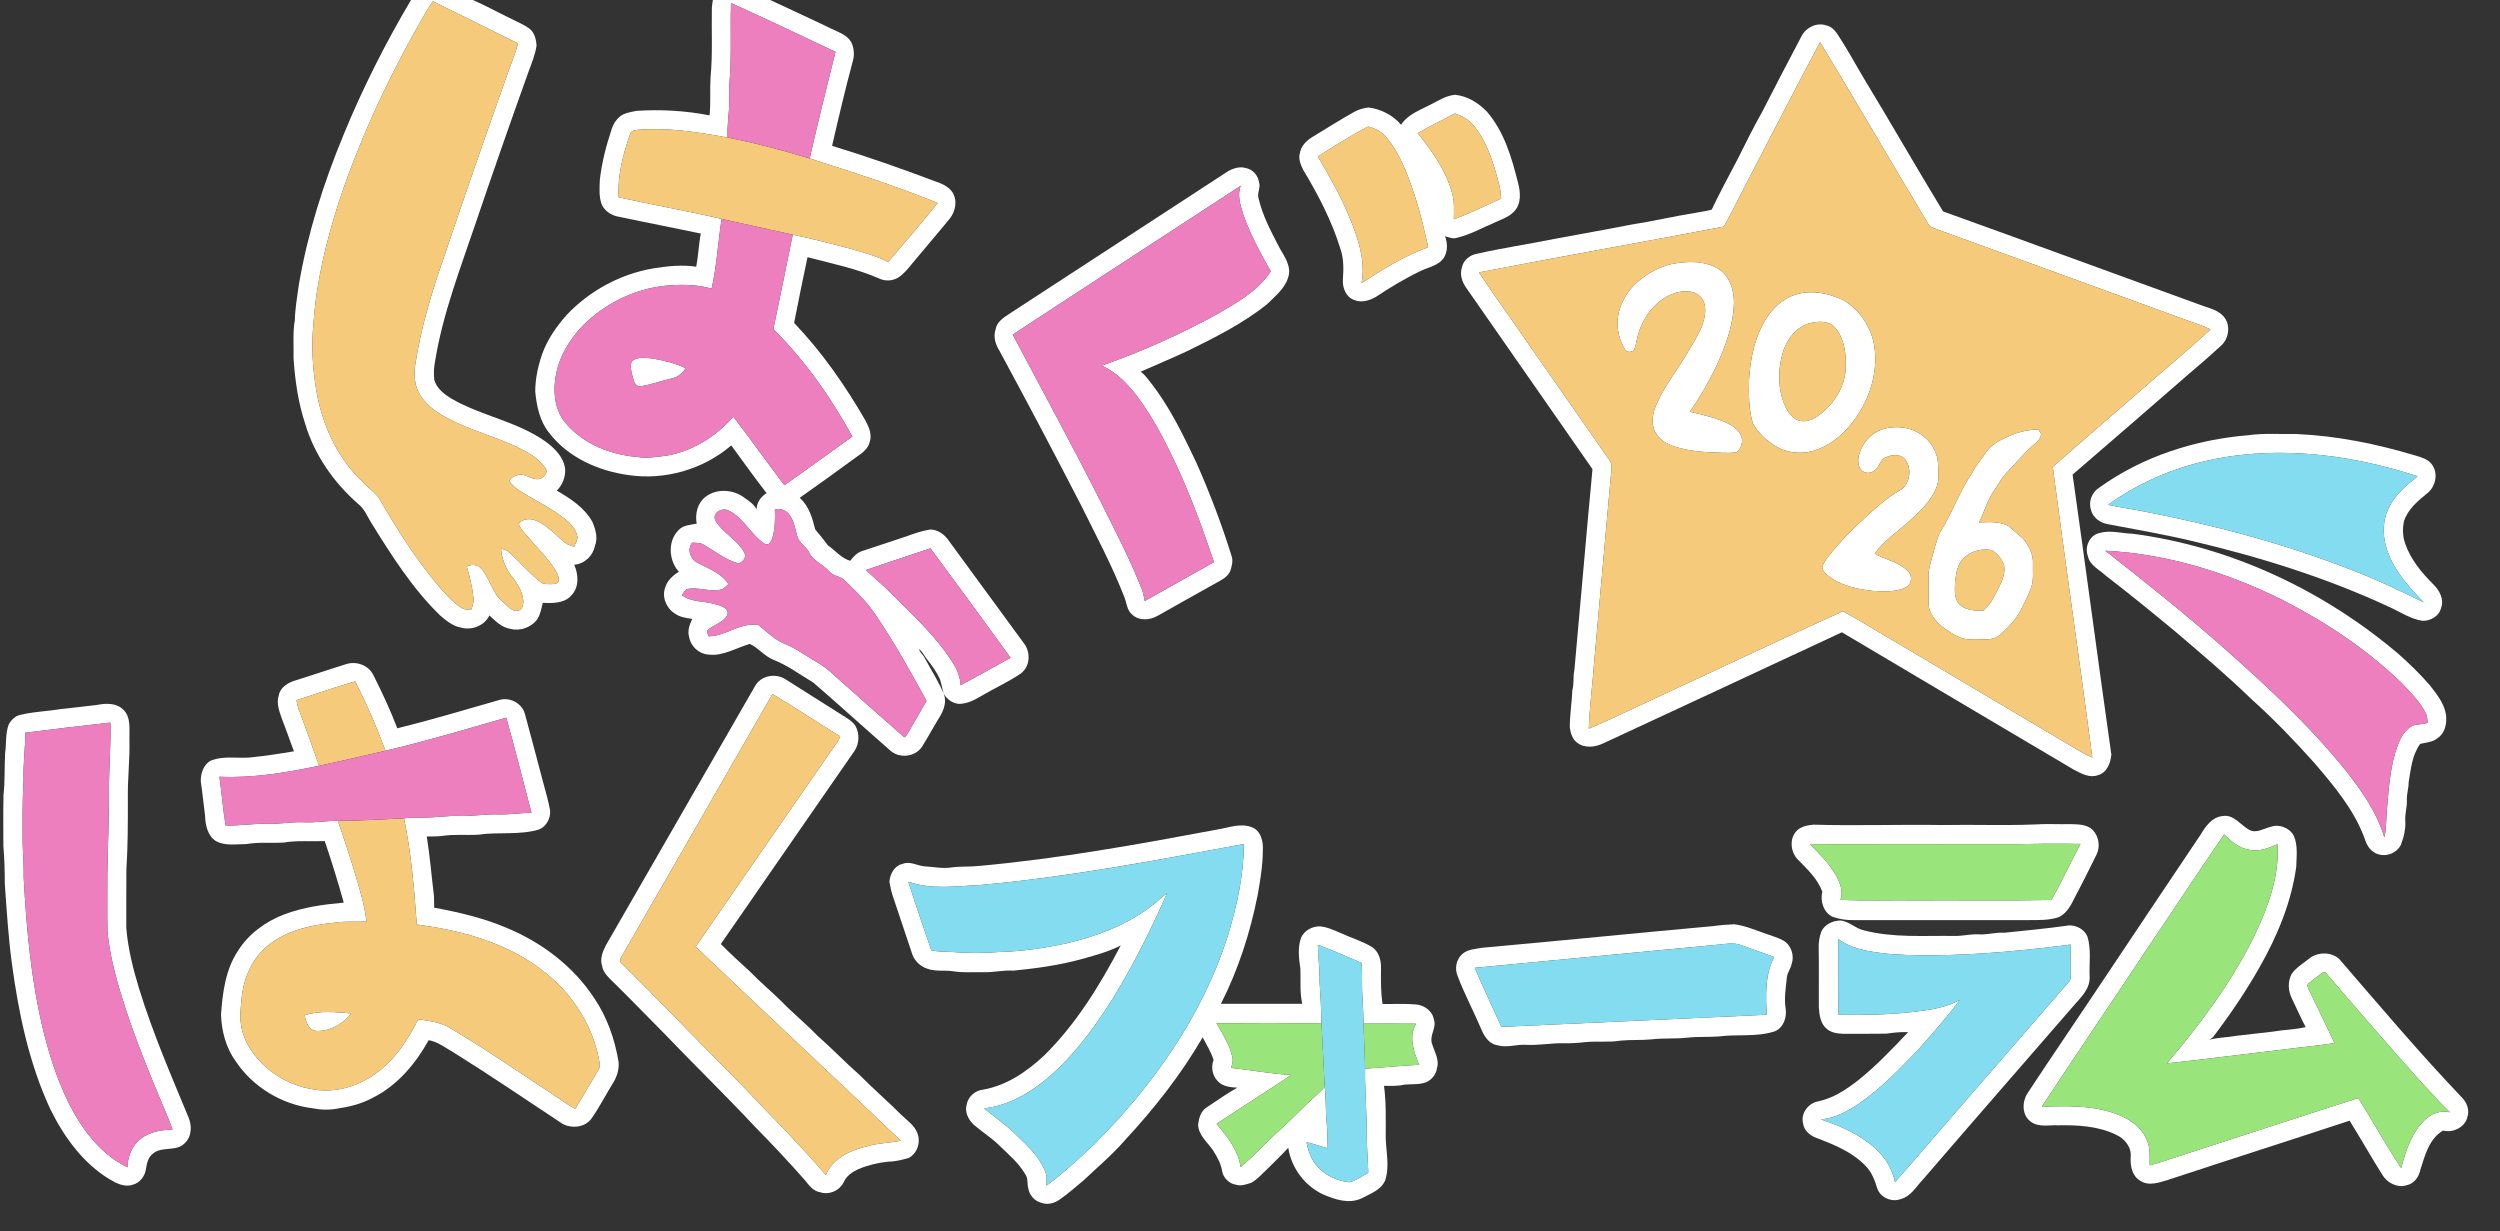 <?xml version="1.0" encoding="UTF-8" ?>
<!DOCTYPE svg PUBLIC "-//W3C//DTD SVG 1.1//EN" "http://www.w3.org/Graphics/SVG/1.1/DTD/svg11.dtd">
<svg width="1584pt" height="780pt" viewBox="0 0 1584 780" version="1.1" xmlns="http://www.w3.org/2000/svg">
<rect x="0" y="0" width="1584" height="780" fill="#333333" stroke="none"/>
<g id="#ffffffff">
<path fill="#ffffff" opacity="1.00" d=" M 260.41 0.00 L 299.66 0.00 C 307.32 3.36 314.66 7.43 322.21 11.05 C 326.53 13.34 331.16 15.10 335.17 17.93 C 338.66 20.43 339.75 24.90 339.95 28.97 C 339.09 34.80 336.77 40.30 334.73 45.81 C 323.25 77.88 312.01 110.03 301.07 142.29 C 291.42 170.81 280.46 199.14 275.65 229.00 C 274.88 232.82 274.72 236.78 275.14 240.66 C 276.68 246.21 281.56 249.86 286.26 252.70 C 305.10 263.57 327.51 266.96 345.42 279.60 C 351.38 283.89 357.24 289.67 358.09 297.34 C 358.36 302.33 356.31 307.30 352.80 310.85 C 361.43 315.91 370.37 321.63 375.33 330.64 C 377.35 335.44 379.00 340.90 376.90 345.97 C 375.67 352.27 370.27 357.30 363.83 357.82 C 366.53 363.95 367.04 371.91 362.18 377.10 C 357.73 382.31 350.19 382.29 343.91 381.95 C 343.00 385.50 342.44 389.28 340.37 392.40 C 336.54 397.67 329.29 400.14 323.04 398.36 C 317.73 397.45 313.85 393.44 310.09 389.93 C 306.96 396.59 298.63 399.65 291.79 397.57 C 286.76 396.64 282.73 393.22 278.94 390.02 C 261.26 372.85 248.00 351.82 235.09 330.99 C 232.61 327.13 231.02 322.53 227.31 319.61 C 211.77 306.12 199.41 288.62 193.45 268.81 C 188.97 255.30 186.92 241.13 185.99 226.99 C 186.21 218.99 185.39 210.91 186.80 202.99 C 186.97 195.47 188.29 188.04 189.32 180.60 C 194.87 147.90 204.97 116.09 217.64 85.49 C 229.75 55.98 244.16 27.44 260.41 0.00 M 274.30 0.79 C 270.19 6.71 266.79 13.08 263.22 19.33 C 244.02 53.70 227.48 89.63 215.03 127.00 C 206.80 152.46 200.31 178.69 198.59 205.47 C 197.14 219.25 198.10 233.22 200.33 246.87 C 203.88 268.44 213.30 289.47 229.18 304.78 C 232.45 308.50 236.73 311.23 239.81 315.12 C 251.53 335.24 263.93 355.15 279.17 372.84 C 283.27 377.36 287.37 382.09 292.65 385.27 C 294.42 386.58 296.63 386.04 298.67 386.10 C 299.40 383.78 300.38 381.42 300.00 378.93 C 299.29 372.17 297.71 365.51 295.80 358.99 C 298.71 357.41 302.50 357.56 304.79 360.17 C 310.38 366.28 311.70 375.30 318.04 380.88 C 321.04 383.27 323.71 387.45 328.03 387.00 C 330.78 386.62 331.60 383.39 331.61 381.03 C 331.22 375.41 328.26 370.35 324.88 366.00 C 320.59 360.77 317.79 354.20 317.45 347.42 C 319.35 348.11 321.39 348.71 322.85 350.21 C 329.52 356.22 335.30 363.20 342.41 368.72 C 344.22 370.35 346.80 370.05 349.06 370.11 C 350.66 370.01 352.62 370.17 353.71 368.73 C 354.66 366.35 353.31 363.89 352.21 361.83 C 347.41 353.87 340.62 347.40 334.66 340.34 C 332.48 337.73 329.77 335.33 328.70 332.00 C 329.92 329.45 333.47 328.78 336.10 328.96 C 341.37 329.58 345.58 333.23 349.58 336.41 C 354.09 339.98 357.70 345.43 363.80 346.31 C 364.55 344.28 366.01 342.34 365.86 340.10 C 365.05 335.42 361.65 331.75 358.07 328.89 C 349.12 321.77 338.67 316.95 329.07 310.83 C 326.71 309.23 324.31 307.46 322.91 304.91 C 323.22 302.57 325.94 301.60 327.93 301.01 C 332.65 299.48 336.61 304.14 341.30 303.56 C 344.37 303.12 347.76 299.44 345.49 296.44 C 342.20 291.72 337.37 288.29 332.34 285.63 C 318.38 278.12 302.86 274.22 288.55 267.49 C 279.91 263.46 271.06 258.38 266.04 249.96 C 262.45 244.31 262.27 237.32 263.13 230.88 C 266.64 208.01 273.33 185.77 280.95 163.96 C 294.51 123.73 308.40 83.61 322.70 43.63 C 324.56 38.28 326.84 33.06 328.24 27.55 C 310.22 18.71 292.31 9.65 274.30 0.79 Z" />
<path fill="#ffffff" opacity="1.00" d=" M 450.93 0.00 L 488.04 0.00 C 500.97 6.09 513.99 12.00 526.85 18.24 C 531.36 20.42 536.68 22.09 539.34 26.69 C 541.17 30.50 541.52 34.95 540.27 38.99 C 535.52 56.70 531.32 74.55 527.21 92.42 C 549.19 99.10 570.87 106.73 592.37 114.82 C 596.43 116.20 600.71 117.98 603.30 121.57 C 606.83 126.79 605.50 133.97 601.67 138.64 C 594.64 147.27 587.32 155.67 580.24 164.26 C 576.70 168.34 573.61 172.98 569.00 175.95 C 565.42 178.01 561.04 178.30 557.27 176.57 C 542.70 170.10 526.98 167.03 511.65 162.95 C 508.72 176.81 505.84 190.69 503.15 204.60 C 520.84 223.11 535.54 244.29 548.33 266.41 C 550.52 270.48 552.65 275.34 551.05 280.00 C 550.08 284.39 546.17 287.16 542.67 289.55 C 530.77 298.28 518.76 306.87 506.71 315.41 C 512.50 320.61 514.75 328.18 516.52 335.46 C 519.31 338.70 521.99 342.04 524.52 345.49 C 529.24 348.79 532.98 353.62 538.69 355.34 C 540.68 352.74 543.02 350.12 546.26 349.13 C 555.54 346.02 564.86 343.06 574.12 339.89 C 579.10 338.10 584.14 336.33 589.39 335.50 C 594.43 335.50 598.54 338.75 601.26 342.74 C 617.06 364.27 632.84 385.82 648.60 407.39 C 653.19 413.06 652.82 422.32 646.72 426.78 C 638.75 432.19 629.90 436.13 621.63 441.04 C 617.47 443.56 612.90 445.82 607.97 446.00 C 603.66 445.82 600.10 443.15 597.92 439.56 C 600.04 444.62 597.94 450.09 595.22 454.47 C 591.40 460.65 588.01 467.10 584.10 473.23 C 579.71 479.86 569.36 480.72 563.73 475.23 C 547.53 461.06 531.60 446.57 515.34 432.50 C 506.93 427.47 498.97 421.50 489.79 417.93 C 484.25 415.61 480.40 410.44 475.08 407.99 C 466.36 410.47 457.95 416.01 448.57 414.70 C 442.69 414.21 437.59 409.41 436.65 403.62 C 435.41 399.71 436.95 395.66 438.60 392.13 C 434.70 391.63 430.61 390.98 427.38 388.58 C 422.09 385.21 419.21 378.08 421.52 372.11 C 422.82 367.75 426.37 364.59 430.12 362.27 C 423.70 355.15 422.89 342.88 429.92 335.91 C 432.81 332.66 437.47 332.58 441.43 331.77 C 440.29 325.77 441.86 318.82 446.85 314.93 C 453.88 309.30 464.60 310.02 471.60 315.33 C 474.51 317.40 477.65 319.44 479.39 322.68 C 479.45 318.31 482.11 314.69 485.69 312.44 C 478.02 302.53 470.71 292.34 463.35 282.21 C 445.59 297.46 421.00 304.50 397.87 300.96 C 378.85 298.27 359.78 289.76 347.91 274.19 C 341.94 266.85 339.99 257.25 339.13 248.07 C 339.14 240.06 340.88 232.13 343.43 224.56 C 346.77 215.08 352.65 206.72 359.29 199.27 C 373.85 184.02 393.28 173.51 414.10 170.02 C 422.99 168.59 432.14 167.63 441.11 168.99 C 442.49 162.05 442.65 154.93 444.04 148.00 C 426.71 144.30 409.29 140.99 391.95 137.30 C 387.52 136.60 383.40 133.87 381.36 129.84 C 379.37 124.76 379.86 119.20 380.06 113.87 C 381.31 102.84 384.14 92.04 387.65 81.52 C 388.54 78.77 390.10 76.21 392.26 74.27 C 395.24 71.53 399.45 71.05 403.25 70.24 C 418.73 69.22 434.34 70.12 449.58 73.10 C 450.40 65.11 449.71 57.06 450.20 49.05 C 451.61 34.39 450.74 19.63 451.04 4.93 C 451.16 3.28 451.37 1.64 451.69 0.01 L 450.93 0.00 M 463.15 1.91 C 462.73 15.63 463.30 29.36 462.80 43.08 C 462.36 49.72 461.82 56.36 462.01 63.03 C 462.32 71.11 460.46 79.09 461.03 87.17 C 442.02 83.64 422.69 80.60 403.31 82.32 C 401.54 82.57 399.57 83.09 399.19 85.11 C 394.73 97.89 391.15 111.34 391.98 125.00 C 413.65 129.87 435.57 133.62 457.20 138.72 C 454.92 153.41 454.17 168.36 450.87 182.90 C 441.21 180.03 430.96 180.15 421.01 181.10 C 401.56 183.28 383.07 192.46 369.28 206.31 C 360.21 215.79 353.20 227.78 351.71 241.00 C 350.50 250.50 352.13 260.95 358.65 268.34 C 369.81 281.50 387.08 288.17 403.96 289.56 C 409.98 290.55 416.04 289.45 422.02 288.75 C 438.66 286.01 453.62 276.62 464.64 264.04 C 475.68 278.31 486.05 293.08 496.99 307.42 C 511.46 297.31 525.66 286.82 540.04 276.59 C 526.48 251.85 510.06 228.43 490.01 208.50 C 494.10 188.56 498.31 168.65 502.27 148.69 C 513.65 150.99 524.88 153.96 536.11 156.87 C 545.13 159.42 554.33 161.69 562.73 165.96 C 573.36 153.67 583.92 141.29 594.08 128.60 C 567.56 117.84 540.29 109.00 513.01 100.41 C 518.16 77.82 523.77 55.33 529.36 32.84 C 507.37 22.35 485.32 11.99 463.15 1.91 M 490.95 322.90 C 491.23 329.03 491.01 335.27 489.31 341.20 C 488.65 343.10 486.80 346.19 484.46 344.54 C 475.68 338.86 471.31 328.05 461.64 323.50 C 457.62 321.32 450.95 324.81 453.28 329.82 C 457.96 337.85 467.42 341.98 471.69 350.32 C 473.10 353.28 470.64 355.91 468.12 357.06 C 459.79 354.90 453.12 349.30 445.79 345.12 C 443.67 343.75 441.06 344.03 438.67 343.80 C 435.19 347.74 437.29 353.98 441.56 356.39 C 448.60 360.21 457.06 362.93 461.52 370.07 C 459.90 371.58 458.33 373.45 455.98 373.75 C 449.10 374.94 442.24 371.81 435.34 373.23 C 433.81 374.07 433.10 375.76 432.01 377.03 C 437.96 381.71 446.10 380.64 453.02 382.78 C 456.33 383.68 462.24 385.07 460.88 389.70 C 458.26 394.66 452.11 395.70 448.27 399.36 C 447.72 400.69 448.66 401.95 449.07 403.18 C 460.06 403.00 469.25 394.07 480.51 395.98 C 485.97 400.46 491.17 405.64 497.88 408.21 C 504.69 410.97 510.55 415.53 516.91 419.15 C 521.29 421.60 525.31 424.64 528.87 428.18 C 543.46 440.99 557.88 453.97 572.50 466.74 C 573.59 467.94 574.38 465.60 574.99 464.95 C 578.99 457.98 583.10 451.07 587.06 444.07 C 576.75 425.29 566.38 406.47 554.22 388.81 C 548.89 380.94 542.00 374.32 535.20 367.75 C 532.56 365.01 528.25 365.10 525.65 362.33 C 521.69 357.51 514.92 355.58 512.43 349.55 C 510.27 346.11 506.35 343.86 505.15 339.82 C 503.85 335.32 503.26 330.45 500.41 326.57 C 498.50 323.48 494.47 321.66 490.95 322.90 M 548.66 361.19 C 553.79 366.11 559.36 370.57 564.34 375.67 C 578.25 389.47 592.87 402.95 603.48 419.60 C 606.37 423.95 608.35 428.88 608.69 434.13 C 619.27 428.43 629.84 422.69 640.30 416.76 C 623.51 393.56 606.60 370.43 589.54 347.42 C 575.92 352.05 562.23 356.44 548.66 361.19 M 582.25 411.27 C 582.87 413.60 585.13 415.04 586.09 417.25 C 590.03 424.65 594.70 431.71 597.88 439.48 C 597.03 436.52 596.55 433.46 595.63 430.53 C 593.49 425.82 590.45 421.58 587.24 417.55 C 585.56 415.47 584.51 412.84 582.25 411.27 Z" />
<path fill="#ffffff" opacity="1.00" d=" M 1141.32 23.17 C 1144.00 17.53 1151.00 14.02 1157.03 16.07 C 1159.99 16.60 1162.29 18.85 1163.96 21.24 C 1169.86 30.08 1174.88 39.46 1180.31 48.59 C 1197.48 76.91 1213.92 105.66 1231.13 133.96 C 1286.16 153.72 1341.01 173.94 1395.97 193.87 C 1400.44 195.32 1405.27 196.66 1408.60 200.20 C 1413.61 205.43 1412.43 214.54 1407.14 219.14 C 1400.66 225.07 1394.07 230.87 1387.34 236.50 C 1362.65 257.93 1338.00 279.40 1313.20 300.70 C 1321.56 359.81 1329.36 418.98 1337.75 478.08 C 1337.30 483.41 1334.93 489.66 1329.24 491.16 C 1324.04 493.10 1318.77 490.15 1314.22 487.82 C 1265.12 458.81 1216.06 429.71 1167.02 400.61 C 1116.63 424.09 1066.24 447.64 1015.79 471.01 C 1010.66 473.41 1004.22 474.27 999.43 470.68 C 996.21 468.47 995.15 464.53 994.61 460.88 C 994.61 452.95 995.91 445.14 996.26 437.24 C 997.43 432.95 996.58 428.46 997.57 424.15 C 1001.46 381.92 1004.99 339.54 1009.00 297.25 C 982.30 258.87 955.55 220.54 928.85 182.16 C 926.32 178.52 924.76 173.75 926.29 169.41 C 927.17 164.87 931.29 161.54 935.74 160.80 C 952.03 157.07 968.59 154.68 984.96 151.36 C 1001.16 148.26 1017.42 145.53 1033.60 142.31 C 1047.13 140.24 1060.45 137.03 1073.97 134.89 C 1077.48 134.23 1081.03 133.75 1084.50 132.85 C 1089.56 122.30 1095.07 111.98 1100.55 101.64 C 1105.70 91.37 1110.76 81.05 1116.42 71.04 C 1124.56 55.00 1132.97 39.10 1141.32 23.17 M 1153.21 26.71 C 1132.92 64.73 1113.37 103.15 1093.52 141.40 C 1092.88 142.39 1092.32 143.73 1090.96 143.81 C 1039.70 153.59 988.29 162.64 937.06 172.60 C 947.16 187.86 957.97 202.65 968.29 217.77 C 985.45 242.32 1002.52 266.92 1019.66 291.48 C 1020.91 293.04 1021.23 295.04 1021.03 297.00 C 1017.29 337.31 1013.92 377.67 1010.19 417.98 C 1009.14 432.57 1007.19 447.09 1006.64 461.71 C 1022.63 454.97 1038.18 447.21 1053.95 439.97 C 1091.89 422.49 1129.58 404.44 1167.66 387.28 C 1179.42 393.70 1190.73 400.91 1202.36 407.56 C 1237.12 428.19 1271.91 448.78 1306.68 469.39 C 1313.04 472.90 1318.95 477.23 1325.71 479.98 C 1317.64 418.56 1308.65 357.26 1300.63 295.83 C 1318.56 280.01 1336.76 264.51 1354.77 248.78 C 1370.00 235.40 1385.60 222.44 1400.59 208.79 C 1395.26 205.90 1389.32 204.47 1383.72 202.23 C 1330.96 183.03 1278.23 163.72 1225.43 144.63 C 1224.06 144.08 1222.61 143.48 1221.89 142.13 C 1198.83 103.76 1176.40 64.99 1153.21 26.71 Z" />
<path fill="#ffffff" opacity="1.00" d=" M 906.22 66.36 C 911.28 63.85 916.17 60.55 921.95 60.06 C 929.81 60.87 936.83 65.19 942.18 70.83 C 953.09 83.53 957.88 99.97 961.85 115.90 C 963.42 121.75 963.97 128.97 959.57 133.75 C 956.26 137.50 951.34 138.96 946.97 141.04 C 939.06 144.37 931.48 148.68 923.07 150.67 C 920.54 151.55 918.03 150.35 915.63 149.67 C 917.10 154.03 917.41 158.89 915.02 162.99 C 911.76 168.33 905.08 169.21 899.91 171.80 C 890.04 176.51 880.64 182.18 871.55 188.25 C 867.55 190.50 862.58 191.93 858.14 190.13 C 852.80 188.34 850.45 182.25 850.86 177.01 C 851.28 170.66 851.49 164.14 849.40 158.02 C 843.94 140.17 835.26 123.46 825.64 107.53 C 824.12 104.34 822.50 100.61 823.60 97.06 C 824.20 92.72 827.50 89.38 831.04 87.11 C 840.13 81.56 849.12 75.86 858.42 70.68 C 861.07 69.25 864.03 68.48 867.01 68.12 C 875.00 69.04 882.49 72.92 887.73 79.05 C 891.92 72.45 899.64 69.84 906.22 66.36 M 898.25 84.37 C 907.30 95.72 916.08 107.83 919.97 122.03 C 921.61 127.53 921.22 133.32 921.14 138.97 C 931.35 135.15 941.19 130.38 951.09 125.84 C 950.90 122.56 950.56 119.28 949.64 116.13 C 946.25 103.21 942.30 89.90 933.64 79.43 C 930.63 75.73 926.33 73.42 921.89 71.88 C 913.99 76.00 905.98 79.93 898.25 84.37 M 834.95 99.17 C 842.53 111.88 849.78 124.84 855.38 138.56 C 860.63 151.41 865.25 165.32 862.71 179.36 C 876.09 170.63 889.80 162.10 904.89 156.64 C 902.42 145.25 899.70 133.91 896.02 122.85 C 891.82 110.37 887.15 97.65 878.70 87.35 C 875.76 83.60 871.43 81.32 866.89 80.13 C 855.88 85.83 845.44 92.58 834.95 99.17 Z" />
<path fill="#ffffff" opacity="1.00" d=" M 777.94 108.59 C 781.24 106.65 785.38 105.32 789.16 106.44 C 793.58 107.15 797.15 111.07 797.71 115.48 C 798.98 118.94 796.24 122.40 797.47 125.86 C 800.05 136.97 805.59 147.08 810.76 157.15 C 814.03 162.77 818.59 169.24 816.10 176.01 C 813.90 183.05 807.76 187.80 802.74 192.83 C 787.27 205.14 769.47 214.02 751.80 222.68 C 742.19 227.11 732.44 231.22 722.76 235.50 C 725.19 237.29 727.01 239.72 728.81 242.10 C 741.01 257.52 749.53 275.34 757.95 292.98 C 766.44 312.17 773.96 331.81 780.20 351.84 C 781.53 355.25 780.48 358.83 779.37 362.14 C 777.56 365.69 773.91 367.60 770.52 369.37 C 758.31 376.29 745.99 383.02 733.80 390.00 C 728.82 392.93 721.98 393.64 717.46 389.50 C 713.78 386.58 713.91 381.55 712.10 377.59 C 704.44 358.08 694.60 339.54 685.30 320.79 C 668.35 287.84 651.03 255.10 633.40 222.52 C 630.85 218.52 629.16 213.44 630.79 208.78 C 631.51 204.08 635.69 201.30 639.37 198.92 C 685.57 168.83 731.75 138.69 777.94 108.59 M 641.66 212.01 C 660.67 247.82 680.02 283.47 698.31 319.66 C 706.90 336.98 715.87 354.16 722.99 372.16 C 724.18 374.91 724.84 377.84 725.29 380.80 C 739.88 372.54 754.55 364.41 769.16 356.18 C 762.36 335.77 754.90 315.56 745.95 295.98 C 738.61 280.28 730.74 264.68 720.26 250.81 C 714.32 243.01 707.17 235.86 698.18 231.67 C 723.25 222.75 747.67 211.93 771.01 199.15 C 783.55 191.80 797.05 184.44 805.18 171.94 C 798.50 160.19 791.97 148.25 787.58 135.42 C 785.89 129.72 783.75 123.48 786.17 117.66 C 738.03 149.15 689.74 180.43 641.66 212.01 Z" />
<path fill="#ffffff" opacity="1.00" d=" M 1058.14 167.50 C 1068.18 165.48 1079.56 164.78 1088.66 170.31 C 1096.00 174.77 1098.74 183.85 1098.64 192.01 C 1098.22 206.42 1093.04 220.17 1086.96 233.07 C 1082.19 242.72 1076.93 252.17 1070.57 260.87 C 1078.32 262.70 1086.17 264.45 1093.50 267.67 C 1097.32 269.49 1101.36 271.90 1103.11 275.97 C 1104.76 279.53 1103.28 283.92 1100.49 286.46 C 1097.41 287.20 1094.20 286.85 1091.07 286.88 C 1081.00 286.60 1070.75 286.11 1061.11 282.96 C 1056.07 281.28 1050.90 278.43 1048.55 273.41 C 1045.82 267.75 1047.28 261.13 1049.75 255.65 C 1054.92 244.11 1062.92 234.19 1069.28 223.32 C 1073.60 215.92 1078.78 208.62 1080.16 199.97 C 1080.80 195.80 1080.50 190.88 1077.23 187.82 C 1073.13 183.83 1066.72 184.06 1061.59 185.55 C 1050.75 189.04 1042.60 198.47 1038.91 209.03 C 1037.27 213.06 1036.88 217.44 1035.49 221.54 C 1034.16 223.36 1030.86 223.46 1029.62 221.52 C 1024.67 213.38 1023.35 202.94 1026.87 194.01 C 1031.89 180.56 1044.65 171.26 1058.14 167.50 Z" />
<path fill="#ffffff" opacity="1.00" d=" M 1142.50 185.54 C 1151.18 184.22 1160.06 186.51 1167.93 190.15 C 1178.58 196.38 1185.96 207.77 1187.64 219.97 C 1189.58 233.79 1185.93 248.01 1178.93 259.96 C 1172.63 270.67 1163.46 280.23 1151.67 284.74 C 1143.61 287.90 1134.21 287.62 1126.53 283.53 C 1120.01 280.06 1114.38 274.75 1110.65 268.38 C 1107.98 259.56 1107.96 250.17 1108.18 241.03 C 1108.99 226.79 1111.99 212.10 1120.18 200.16 C 1125.30 192.58 1133.34 186.85 1142.50 185.54 M 1147.42 204.61 C 1137.77 206.76 1131.42 215.87 1129.13 225.00 C 1126.25 235.96 1126.57 248.14 1131.58 258.45 C 1133.69 262.39 1137.05 266.72 1141.93 266.85 C 1147.47 267.22 1152.20 263.64 1156.08 260.10 C 1163.77 253.21 1169.17 243.38 1169.47 232.92 C 1169.80 224.31 1168.65 214.84 1163.02 207.95 C 1159.28 203.34 1152.70 203.32 1147.42 204.61 Z" />
<path fill="#ffffff" opacity="1.00" d=" M 400.06 229.31 C 403.32 225.70 408.74 226.83 413.05 227.08 C 420.40 228.29 427.76 230.13 434.54 233.30 C 432.51 236.02 430.06 238.69 426.61 239.48 C 419.69 241.11 412.98 243.64 405.94 244.72 C 403.78 245.14 402.09 243.19 401.60 241.29 C 400.45 237.45 399.08 233.31 400.06 229.31 Z" />
<path fill="#ffffff" opacity="1.00" d=" M 1179.05 284.93 C 1181.76 278.12 1187.96 272.89 1195.10 271.31 C 1202.22 269.90 1210.02 270.66 1216.21 274.68 C 1222.95 278.70 1227.70 286.11 1227.94 294.02 C 1228.22 299.17 1228.81 304.60 1226.70 309.46 C 1223.11 317.98 1216.10 324.34 1209.41 330.44 C 1202.09 337.09 1193.52 342.62 1187.78 350.83 C 1194.73 354.74 1203.26 356.05 1208.96 361.99 C 1211.84 364.73 1211.41 369.98 1207.84 371.91 C 1201.49 375.33 1193.92 374.74 1186.97 374.43 C 1176.68 373.35 1165.85 371.08 1157.71 364.29 C 1156.06 362.75 1153.80 360.58 1154.89 358.11 C 1156.44 354.78 1158.89 352.00 1161.16 349.15 C 1166.38 343.06 1171.78 337.11 1177.71 331.70 C 1186.24 323.84 1194.72 315.65 1204.95 309.99 C 1210.57 305.47 1211.48 295.86 1206.53 290.50 C 1203.37 287.39 1198.36 288.15 1194.69 289.81 C 1190.89 291.32 1190.79 296.43 1187.30 298.37 C 1184.73 300.38 1180.71 299.92 1178.85 297.21 C 1176.36 293.51 1177.37 288.73 1179.05 284.93 Z" />
<path fill="#ffffff" opacity="1.00" d=" M 1275.20 275.39 C 1280.38 273.27 1285.95 272.23 1291.54 272.04 C 1292.12 273.07 1292.71 274.09 1293.33 275.11 C 1292.84 277.11 1292.01 279.04 1290.28 280.26 C 1285.36 284.32 1281.09 289.05 1276.80 293.74 C 1273.46 297.45 1269.64 300.81 1267.14 305.19 C 1265.11 308.70 1262.42 311.81 1260.68 315.48 C 1258.19 320.55 1256.41 325.92 1253.95 331.00 C 1260.21 330.79 1267.01 330.20 1272.70 333.35 C 1275.62 336.08 1278.73 338.60 1281.77 341.21 C 1285.37 345.65 1288.40 351.12 1288.06 357.03 C 1287.86 362.24 1288.75 367.69 1286.78 372.68 C 1285.25 377.23 1282.81 381.38 1280.78 385.71 C 1277.70 392.23 1272.52 397.44 1267.24 402.23 C 1262.20 406.64 1255.12 404.56 1249.07 405.05 C 1242.80 405.57 1237.42 401.87 1232.54 398.47 C 1227.71 395.33 1223.81 390.66 1222.19 385.09 C 1221.59 378.74 1222.21 372.34 1221.92 365.97 C 1221.61 360.76 1223.54 355.82 1224.80 350.85 C 1226.35 345.60 1227.37 340.05 1230.38 335.36 C 1237.44 323.82 1241.78 310.76 1249.56 299.66 C 1251.88 294.54 1256.01 290.64 1258.79 285.81 C 1262.95 280.65 1269.18 277.81 1275.20 275.39 M 1245.52 352.42 C 1240.61 355.94 1239.50 362.39 1238.77 367.98 C 1238.62 373.26 1237.68 379.78 1242.22 383.61 C 1246.22 386.71 1251.67 387.09 1256.56 386.92 C 1259.18 384.36 1261.83 381.71 1263.30 378.28 C 1266.44 371.95 1271.08 365.41 1269.76 357.96 C 1268.31 354.12 1265.56 350.58 1261.94 348.59 C 1256.24 347.26 1250.12 348.93 1245.52 352.42 Z" />
<path fill="#ffffff" opacity="1.00" d=" M 1424.53 275.75 C 1434.62 274.34 1444.85 275.20 1455.01 275.00 C 1480.61 276.10 1505.93 281.27 1530.45 288.64 C 1534.19 289.77 1538.34 290.85 1540.78 294.17 C 1544.97 299.62 1543.37 307.88 1538.31 312.21 C 1532.22 317.17 1525.64 322.48 1523.16 330.25 C 1522.22 334.85 1522.28 339.74 1523.84 344.19 C 1527.27 354.32 1534.26 362.79 1541.75 370.23 C 1545.57 374.03 1548.76 379.66 1546.68 385.12 C 1545.53 390.35 1540.04 393.46 1534.98 393.36 C 1527.39 392.25 1520.98 387.82 1514.15 384.70 C 1473.84 365.95 1431.19 352.67 1387.96 342.57 C 1370.70 338.46 1353.20 335.51 1335.79 332.17 C 1330.89 331.42 1325.96 328.08 1324.88 323.02 C 1323.06 317.90 1325.44 311.87 1330.00 309.02 C 1357.49 289.20 1390.94 278.51 1424.53 275.75 M 1390.07 293.96 C 1370.61 299.31 1352.01 307.99 1335.67 319.86 C 1343.43 321.60 1351.32 322.61 1359.11 324.20 C 1403.87 332.87 1448.12 344.71 1490.60 361.35 C 1506.01 367.25 1520.88 374.44 1535.71 381.65 C 1526.39 372.17 1517.14 361.93 1512.69 349.14 C 1509.45 340.31 1509.34 330.13 1513.63 321.63 C 1517.57 313.34 1524.79 307.34 1531.86 301.79 C 1486.47 286.93 1436.66 281.20 1390.07 293.96 Z" />
<path fill="#ffffff" opacity="1.00" d=" M 1330.45 337.67 C 1337.30 335.75 1344.29 338.00 1351.21 338.17 C 1413.30 346.29 1472.16 373.99 1519.75 414.41 C 1526.74 420.62 1533.46 427.16 1539.60 434.23 C 1543.93 439.91 1548.82 445.75 1549.80 453.09 C 1550.42 458.28 1549.25 464.50 1544.57 467.56 C 1541.49 470.30 1537.21 470.41 1533.41 471.33 C 1528.29 478.36 1527.49 487.42 1526.11 495.75 C 1526.15 499.55 1524.80 503.19 1524.99 507.00 C 1525.20 511.38 1523.67 515.63 1524.00 520.02 C 1524.32 525.24 1523.07 530.42 1521.21 535.26 C 1518.09 541.59 1509.23 543.89 1503.60 539.59 C 1500.38 537.43 1499.01 533.72 1497.84 530.22 C 1491.09 512.51 1478.67 497.77 1466.50 483.53 C 1453.78 469.29 1440.50 455.50 1426.27 442.75 C 1410.82 427.78 1394.39 413.90 1378.03 399.95 C 1363.63 388.02 1349.12 376.19 1334.29 364.79 C 1330.19 360.91 1324.01 358.26 1322.83 352.19 C 1320.64 346.40 1324.13 338.83 1330.45 337.67 M 1333.88 348.92 C 1358.35 368.09 1382.65 387.48 1406.05 407.94 C 1434.54 433.05 1462.66 458.89 1486.54 488.53 C 1496.54 501.27 1506.06 514.88 1510.72 530.57 C 1512.25 524.12 1511.75 517.47 1512.54 510.93 C 1513.60 497.86 1514.63 484.55 1519.21 472.15 C 1521.19 467.09 1524.09 461.68 1529.39 459.51 C 1532.26 458.84 1535.30 458.88 1538.16 458.02 C 1537.95 455.75 1537.92 453.36 1536.71 451.36 C 1532.84 444.20 1527.07 438.35 1521.46 432.55 C 1499.68 411.52 1474.21 394.59 1447.36 380.76 C 1412.09 362.99 1373.47 350.94 1333.88 348.92 Z" />
<path fill="#ffffff" opacity="1.00" d=" M 219.00 420.90 C 225.39 418.60 233.44 421.32 236.48 427.59 C 242.09 438.63 247.30 449.89 251.74 461.46 C 273.36 456.10 294.70 449.73 316.10 443.58 C 322.72 441.44 330.53 445.34 332.52 452.09 C 336.59 467.01 340.50 481.98 344.47 496.93 C 345.98 502.38 347.50 507.84 348.53 513.42 C 349.02 518.37 346.23 523.67 341.51 525.58 C 329.04 529.27 315.91 527.01 303.21 528.83 C 295.53 529.35 287.79 528.42 280.17 529.65 C 276.93 530.06 273.66 529.92 270.40 530.01 C 272.43 542.59 273.43 555.27 274.98 567.90 C 275.04 570.30 275.00 572.70 275.10 575.10 C 290.54 577.98 305.97 581.53 320.48 587.67 C 342.89 596.85 363.23 612.10 376.55 632.51 C 384.72 644.55 389.59 658.55 391.93 672.85 C 392.39 677.67 390.79 682.49 388.21 686.53 C 383.66 693.89 379.74 701.66 374.74 708.74 C 370.63 714.31 362.80 715.15 356.83 712.33 C 333.65 697.00 310.67 681.36 287.10 666.63 C 282.07 663.85 277.40 660.04 271.60 659.05 C 263.25 674.09 251.56 688.00 235.88 695.70 C 229.12 699.35 221.55 701.27 213.98 702.37 C 208.67 703.42 203.14 703.23 197.85 702.17 C 178.50 699.77 160.33 688.81 149.45 672.59 C 143.21 664.08 140.43 653.42 140.03 643.00 C 141.00 629.08 142.83 614.42 150.74 602.50 C 157.51 591.70 168.31 583.84 180.13 579.35 C 192.19 574.79 205.05 573.05 217.81 571.91 C 214.15 558.80 210.14 545.79 205.75 532.91 C 197.14 533.28 188.46 532.37 179.93 533.82 C 172.00 534.35 164.00 533.40 156.14 534.81 C 149.78 534.80 142.88 536.09 137.02 533.03 C 131.51 529.69 130.12 522.81 129.94 516.85 C 128.97 509.59 128.29 502.30 127.21 495.05 C 127.11 489.81 129.10 483.73 134.37 481.59 C 141.98 478.94 150.15 480.50 158.02 479.99 C 167.46 478.99 176.89 477.68 186.25 476.01 C 183.70 469.48 181.52 462.82 178.95 456.31 C 177.17 451.27 174.84 445.81 176.67 440.44 C 177.63 435.35 182.64 432.45 187.23 431.09 C 197.86 427.83 208.37 424.18 219.00 420.90 M 187.86 443.58 C 188.29 446.18 188.85 448.76 189.94 451.19 C 194.20 462.45 198.18 473.82 202.17 485.17 C 181.43 489.49 160.29 493.15 139.02 492.14 C 140.46 502.42 141.28 512.78 142.91 523.03 C 151.63 523.32 160.26 521.70 168.98 522.00 C 177.02 522.24 184.97 520.60 193.01 521.00 C 200.07 521.31 207.07 519.97 214.12 520.10 C 218.50 532.85 222.69 545.67 226.47 558.61 C 228.85 566.91 231.32 575.26 232.16 583.89 C 225.36 584.19 218.51 583.56 211.75 584.65 C 197.22 586.06 182.16 589.37 170.42 598.54 C 160.11 606.47 154.52 619.20 153.15 631.90 C 152.67 637.61 151.71 643.38 152.69 649.09 C 153.48 655.03 155.90 660.66 159.26 665.60 C 167.84 678.34 181.81 687.25 196.91 689.94 C 211.20 693.01 226.42 688.70 238.09 680.18 C 250.20 671.62 258.38 658.82 265.02 645.81 C 272.00 646.94 279.35 647.61 285.44 651.54 C 308.47 665.22 330.54 680.42 352.89 695.16 C 356.76 697.62 360.34 700.55 364.52 702.50 C 369.45 694.39 374.26 686.21 379.07 678.04 C 380.75 675.63 379.71 672.65 379.25 670.03 C 375.80 653.06 367.00 637.45 355.11 624.95 C 344.42 614.09 331.47 605.52 317.46 599.55 C 300.56 592.03 282.31 588.26 264.07 585.76 C 262.45 563.25 260.59 540.63 255.99 518.49 C 259.96 518.06 263.96 517.92 267.95 517.99 C 275.64 518.14 283.26 516.71 290.96 517.00 C 299.31 517.24 307.59 515.75 315.95 515.99 C 322.90 516.17 329.79 515.11 336.73 514.95 C 331.51 494.85 326.36 474.72 320.78 454.72 C 295.34 461.99 269.99 469.64 244.21 475.65 C 238.73 460.63 232.29 445.96 225.05 431.71 C 212.53 435.28 200.28 439.72 187.86 443.58 Z" />
<path fill="#ffffff" opacity="1.00" d=" M 478.41 434.69 C 482.05 428.02 491.20 426.37 497.46 430.25 C 510.33 438.35 523.20 446.45 536.03 454.63 C 538.31 456.09 540.64 457.65 542.06 460.04 C 544.70 464.81 544.46 470.94 541.57 475.55 C 513.29 516.42 484.93 557.24 456.71 598.15 C 462.69 604.22 469.03 609.90 475.30 615.67 C 481.65 622.34 488.83 628.16 495.33 634.67 C 502.58 642.12 510.68 648.66 517.87 656.17 C 527.12 664.23 535.54 673.17 544.78 681.24 C 553.19 689.84 562.39 697.60 570.84 706.15 C 574.50 709.76 579.25 712.77 581.17 717.75 C 583.55 723.38 581.33 730.85 575.73 733.67 C 571.56 734.88 567.28 735.99 562.91 736.01 C 556.30 736.65 549.77 738.26 543.65 740.86 C 539.97 742.58 536.41 745.04 534.66 748.85 C 532.08 754.36 525.25 757.41 519.49 755.34 C 515.24 754.71 512.60 751.04 510.13 747.93 C 499.83 736.23 489.16 724.86 478.22 713.76 C 459.04 693.28 438.91 673.72 419.51 653.46 C 409.20 643.11 399.09 632.56 388.65 622.34 C 385.71 619.35 382.12 616.39 381.50 611.98 C 379.93 607.49 381.94 602.75 384.00 598.75 C 415.52 544.09 446.89 489.35 478.41 434.69 M 489.43 439.72 C 457.69 495.20 425.72 550.56 393.87 605.97 C 392.76 607.66 392.31 609.51 394.26 610.78 C 417.37 633.67 439.84 657.19 462.78 680.25 C 473.83 691.23 484.26 702.81 495.29 713.82 C 504.70 723.97 514.33 733.93 523.24 744.52 C 527.56 733.58 539.34 728.65 550.00 726.11 C 556.77 724.17 563.87 724.18 570.74 722.74 C 527.55 681.62 483.96 640.93 440.78 599.80 C 469.04 558.78 497.51 517.89 525.84 476.91 C 528.11 473.51 530.87 470.40 532.36 466.54 C 517.93 457.81 503.91 448.38 489.43 439.72 Z" />
<path fill="#ffffff" opacity="1.00" d=" M 61.47 446.64 C 67.11 445.52 73.92 445.29 78.25 449.75 C 83.05 454.53 81.87 461.87 82.00 468.02 C 82.39 480.71 80.79 493.33 81.01 506.02 C 81.03 521.02 81.04 536.03 80.08 550.99 C 80.07 563.34 79.93 575.69 80.02 588.05 C 81.13 601.22 84.37 614.13 88.24 626.75 C 96.78 654.46 108.30 681.11 119.40 707.86 C 121.76 713.32 121.54 720.45 116.79 724.58 C 111.38 729.85 102.65 726.10 96.97 730.89 C 93.74 733.15 93.09 737.27 92.43 740.87 C 91.79 745.30 88.57 749.51 84.13 750.63 C 78.90 752.49 73.50 749.67 69.10 746.98 C 52.39 736.76 40.60 720.30 32.00 703.03 C 18.38 673.82 11.76 641.90 7.48 610.13 C 5.29 593.52 4.22 576.82 3.05 560.12 C 3.05 552.09 2.82 544.06 2.14 536.07 C 2.10 525.38 1.99 514.68 2.21 504.00 C 3.18 495.06 2.77 486.06 3.25 477.10 C 4.12 471.01 3.36 464.66 5.60 458.82 C 7.23 456.03 9.80 453.44 13.11 452.91 C 21.50 450.82 30.18 450.67 38.68 449.26 C 46.29 448.50 53.87 447.48 61.47 446.64 M 16.04 464.24 C 16.03 474.19 14.58 484.08 14.94 494.04 C 14.11 507.70 14.29 521.39 14.36 535.08 C 14.79 542.04 15.07 549.02 15.00 556.00 C 16.77 588.93 19.77 621.99 27.71 654.09 C 32.15 671.73 37.93 689.19 46.84 705.11 C 54.86 719.24 65.85 732.43 80.75 739.58 C 80.88 732.68 83.73 725.55 89.38 721.35 C 95.03 717.01 102.36 715.79 109.31 715.81 C 107.70 710.62 105.34 705.73 103.32 700.71 C 94.60 680.05 86.14 659.26 79.18 637.93 C 74.18 622.33 69.58 606.42 68.09 590.05 C 67.84 578.03 68.09 566.00 68.01 553.98 C 68.31 535.32 69.22 516.68 69.02 498.01 C 69.20 484.61 70.31 471.23 69.96 457.82 C 51.97 459.82 34.00 461.95 16.04 464.24 Z" />
<path fill="#ffffff" opacity="1.00" d=" M 1394.51 528.53 C 1397.57 523.40 1401.54 517.80 1408.00 517.09 C 1415.29 515.70 1419.49 522.76 1425.12 525.80 C 1429.71 528.26 1434.29 524.86 1438.77 523.87 C 1444.12 521.96 1450.62 524.46 1453.33 529.50 C 1456.06 535.72 1455.06 542.57 1454.91 549.14 C 1451.82 571.73 1442.89 593.11 1431.68 612.82 C 1423.02 628.09 1413.15 642.67 1402.52 656.65 C 1401.85 657.65 1400.80 658.24 1399.80 658.81 C 1405.45 657.28 1411.40 657.31 1417.16 656.27 C 1424.80 655.46 1432.41 654.43 1440.05 653.64 C 1446.96 652.42 1454.04 652.41 1460.88 650.77 C 1457.72 644.92 1455.17 638.79 1452.23 632.85 C 1449.74 627.92 1449.30 621.95 1452.04 617.03 C 1454.75 613.14 1458.93 610.66 1462.58 607.74 C 1467.98 603.10 1476.94 602.75 1482.24 607.74 C 1507.87 637.39 1533.15 667.38 1560.20 695.74 C 1563.15 698.83 1564.73 703.45 1563.38 707.63 C 1561.92 714.26 1554.21 717.96 1547.89 716.34 C 1539.00 721.53 1536.35 732.40 1533.44 741.53 C 1532.55 745.81 1529.50 749.96 1525.06 750.90 C 1519.16 752.94 1512.52 749.52 1509.44 744.37 C 1502.34 733.06 1495.77 721.42 1488.72 710.07 C 1450.48 722.67 1412.12 734.87 1373.89 747.51 C 1368.12 749.23 1361.40 751.82 1355.89 748.00 C 1350.72 744.98 1349.68 738.47 1350.00 733.00 C 1350.65 726.85 1346.16 721.43 1340.81 718.99 C 1329.43 713.46 1316.43 712.74 1303.98 713.00 C 1298.17 712.70 1291.60 714.49 1286.59 710.60 C 1280.93 706.42 1281.11 697.91 1284.78 692.47 C 1299.06 670.68 1313.83 649.21 1328.25 627.52 C 1350.33 594.52 1372.34 561.46 1394.51 528.53 M 1409.26 528.64 C 1392.26 553.23 1375.95 578.30 1359.15 603.03 C 1337.47 635.81 1315.32 668.29 1293.72 701.13 C 1308.32 700.84 1323.22 700.22 1337.35 704.62 C 1346.58 707.39 1356.21 712.58 1360.05 721.95 C 1362.57 727.06 1361.99 732.84 1362.02 738.35 C 1366.29 737.34 1370.43 735.91 1374.59 734.51 C 1414.46 721.63 1454.26 708.50 1494.17 695.74 C 1503.47 710.41 1511.77 725.71 1521.42 740.14 C 1524.26 729.10 1527.99 717.51 1536.51 709.47 C 1540.61 705.40 1546.69 703.32 1552.40 704.76 C 1545.68 698.76 1540.02 691.74 1533.76 685.30 C 1513.35 662.57 1493.40 639.42 1473.52 616.24 C 1473.17 616.17 1472.45 616.04 1472.09 615.98 C 1468.85 618.04 1465.88 620.52 1462.89 622.92 C 1461.25 623.88 1462.38 625.80 1462.90 627.08 C 1468.30 638.36 1473.83 649.58 1479.15 660.91 C 1468.48 662.56 1457.71 663.51 1447.01 664.94 C 1422.32 667.78 1397.68 671.11 1372.96 673.73 C 1393.85 649.39 1413.10 623.36 1427.55 594.64 C 1436.52 576.04 1444.37 555.86 1443.03 534.84 C 1437.44 537.39 1431.21 539.88 1424.98 538.40 C 1418.68 537.33 1413.57 533.10 1409.26 528.64 Z" />
<path fill="#ffffff" opacity="1.00" d=" M 1288.39 522.41 C 1296.24 521.84 1304.13 522.34 1312.00 522.17 C 1316.82 522.28 1322.42 522.28 1326.04 525.98 C 1329.90 530.06 1330.84 536.49 1328.34 541.53 C 1323.90 550.43 1319.53 559.37 1314.84 568.13 C 1312.42 572.99 1309.84 578.40 1304.75 580.95 C 1298.41 583.29 1291.56 582.92 1284.94 582.98 C 1247.94 582.97 1210.95 582.98 1173.95 582.98 C 1169.64 583.03 1165.31 582.34 1161.24 580.95 C 1155.37 578.19 1153.15 570.97 1154.62 564.99 C 1151.66 556.84 1145.15 550.77 1139.22 544.72 C 1134.48 540.00 1133.52 531.33 1138.42 526.39 C 1141.14 523.55 1145.25 522.88 1148.99 522.51 C 1176.33 523.31 1203.68 522.29 1231.02 522.74 C 1250.14 522.37 1269.29 523.13 1288.39 522.41 M 1146.63 534.81 C 1152.79 540.88 1158.99 547.08 1163.28 554.68 C 1165.87 559.32 1168.06 564.91 1166.08 570.19 C 1182.04 570.84 1198.02 570.32 1213.99 570.49 C 1242.59 570.33 1271.19 570.80 1299.78 570.23 C 1306.25 558.57 1312.01 546.52 1318.19 534.70 C 1311.14 534.51 1304.08 534.63 1297.04 534.57 C 1274.37 535.12 1251.69 534.70 1229.02 534.87 C 1201.56 534.71 1174.09 535.06 1146.63 534.81 Z" />
<path fill="#ffffff" opacity="1.00" d=" M 771.00 525.64 C 778.22 524.52 785.69 521.36 792.94 524.04 C 798.93 526.14 800.56 533.28 800.12 538.95 C 800.11 548.40 798.49 557.73 796.87 567.02 C 792.16 590.89 784.61 614.28 773.59 636.00 C 790.75 635.99 807.91 636.01 825.08 635.99 C 823.46 628.71 824.21 621.23 823.93 613.85 C 822.96 607.31 822.09 600.41 824.38 594.04 C 826.50 589.57 831.34 586.88 836.20 586.93 C 841.03 587.33 845.44 589.47 849.84 591.34 C 856.17 594.28 863.00 596.24 868.99 599.86 C 873.83 602.77 875.21 608.73 875.02 614.01 C 874.87 621.40 874.91 628.78 875.94 636.11 C 882.99 636.25 890.08 635.78 897.11 636.42 C 902.40 636.86 907.71 640.58 908.54 646.07 C 910.32 651.07 905.85 655.70 907.16 660.74 C 908.62 665.98 912.23 671.23 910.43 676.85 C 910.00 680.48 907.56 683.53 904.47 685.32 C 899.90 687.47 894.80 686.79 889.94 687.18 C 885.67 688.26 881.26 687.99 876.91 688.02 C 878.37 698.94 877.98 709.97 877.99 720.98 C 878.25 729.92 880.54 739.21 877.62 747.94 C 874.95 754.10 868.05 756.42 862.54 759.34 C 854.53 763.01 845.72 759.95 838.14 756.71 C 826.54 751.21 818.19 739.89 816.23 727.22 C 811.98 731.94 807.32 736.28 802.84 740.79 C 799.56 743.79 796.65 747.37 792.65 749.46 C 789.53 750.45 786.16 751.70 782.91 750.58 C 778.68 749.90 775.09 746.29 774.36 742.08 C 773.56 737.15 771.06 732.75 768.42 728.60 C 764.85 723.55 759.39 719.22 759.09 712.57 C 759.62 708.46 760.81 703.98 764.56 701.65 C 770.99 697.41 777.25 692.88 783.98 689.13 C 779.56 688.93 774.49 688.43 771.42 684.85 C 768.08 681.37 767.19 676.06 768.92 671.61 C 767.36 666.48 764.42 661.98 762.01 657.25 C 748.27 680.92 731.21 702.57 712.61 722.59 C 704.77 731.71 695.48 739.38 686.81 747.66 C 681.92 751.72 677.19 755.98 671.98 759.62 C 668.67 762.17 664.09 763.64 660.03 762.15 C 655.66 761.22 652.15 757.23 651.50 752.86 C 650.70 749.98 651.51 746.72 649.71 744.16 C 645.58 736.94 639.07 731.52 633.19 725.79 C 628.30 720.92 622.38 717.29 617.17 712.80 C 613.63 709.63 611.12 704.68 612.47 699.89 C 613.34 694.85 617.88 690.85 622.94 690.38 C 637.89 687.78 650.80 678.87 661.66 668.68 C 681.94 648.70 696.93 624.13 710.09 599.08 C 702.30 603.03 693.81 605.34 685.43 607.66 C 671.25 611.57 656.62 613.56 642.04 615.00 C 635.64 614.57 629.35 616.22 622.96 616.00 C 616.67 615.83 610.33 616.42 604.09 615.42 C 598.43 614.48 592.52 615.81 587.07 613.60 C 582.55 612.04 578.89 608.11 577.64 603.50 C 573.59 591.29 569.42 579.12 565.40 566.90 C 564.54 564.19 564.07 561.38 563.53 558.60 C 563.95 553.71 566.72 548.49 571.86 547.37 C 576.50 545.43 581.04 548.46 585.67 548.91 C 591.41 549.17 597.15 550.55 602.89 549.60 C 608.73 548.80 614.65 549.31 620.49 548.65 C 671.01 544.06 721.11 534.99 771.00 525.64 M 621.06 560.73 C 605.91 561.43 590.15 563.87 575.51 558.67 C 580.15 573.22 585.14 587.65 590.06 602.10 C 594.32 603.08 598.71 602.97 603.06 603.17 C 613.00 604.01 623.02 604.01 632.96 603.20 C 647.42 602.81 661.81 600.75 675.93 597.65 C 694.46 593.40 712.67 586.48 728.10 575.20 C 732.12 572.37 735.54 568.80 739.47 565.87 C 729.45 588.69 718.31 611.07 705.26 632.33 C 695.18 648.44 683.92 663.97 670.27 677.26 C 657.34 689.52 641.64 700.20 623.52 702.28 C 630.30 707.91 637.64 712.88 643.91 719.11 C 650.92 725.82 658.33 732.72 662.10 741.87 C 663.44 744.80 663.12 748.08 663.03 751.21 C 673.78 743.38 683.46 734.25 693.15 725.18 C 730.27 688.17 761.58 643.98 777.71 593.71 C 783.59 574.63 788.06 554.82 788.09 534.77 C 732.70 545.03 677.23 555.69 621.06 560.73 M 834.98 598.60 C 835.09 606.42 836.28 614.18 836.07 622.01 C 836.71 630.86 837.11 639.70 837.32 648.57 C 815.14 648.07 792.95 648.20 770.77 648.35 C 774.77 655.18 779.17 662.06 780.85 669.92 C 781.42 672.21 780.70 674.49 779.96 676.65 C 792.72 677.91 805.37 680.47 818.19 681.08 C 802.50 691.58 786.50 701.60 770.79 712.06 C 777.56 720.06 784.54 728.77 786.09 739.49 C 793.55 733.17 800.24 726.02 807.29 719.28 C 814.71 712.69 821.72 705.69 828.80 698.75 C 832.23 695.29 836.28 692.44 839.31 688.60 C 840.30 696.00 839.76 703.49 840.55 710.92 C 841.13 716.44 840.95 722.01 841.24 727.56 C 836.73 726.34 832.36 724.64 827.79 723.69 C 828.59 727.43 829.51 731.22 831.48 734.56 C 836.16 743.02 845.61 748.18 855.05 749.06 C 859.38 748.00 863.02 745.15 866.94 743.12 C 866.78 735.41 866.02 727.73 866.00 720.02 C 866.15 705.69 864.69 691.41 864.92 677.09 C 876.39 676.50 887.80 675.11 899.28 674.66 C 895.75 666.61 892.29 656.88 897.19 648.62 C 886.11 648.48 875.03 648.59 863.96 648.57 C 863.80 643.34 863.66 638.11 863.31 632.90 C 862.72 625.30 863.24 617.68 862.71 610.08 C 853.53 606.11 844.35 602.11 834.98 598.60 Z" />
<path fill="#ffffff" opacity="1.00" d=" M 1153.97 590.28 C 1156.04 585.77 1161.03 583.45 1165.79 583.23 C 1171.48 583.54 1175.42 588.25 1180.87 589.44 C 1199.51 594.33 1218.94 592.74 1238.02 593.01 C 1243.38 593.18 1248.62 591.69 1253.99 592.01 C 1259.39 592.32 1264.64 590.61 1270.05 590.98 C 1283.72 589.56 1297.42 588.26 1311.06 586.33 C 1315.86 586.23 1320.75 588.92 1322.61 593.47 C 1325.18 601.77 1323.57 610.60 1324.00 619.14 C 1324.21 626.90 1318.12 632.24 1313.50 637.63 C 1281.96 674.02 1250.26 710.29 1218.85 746.80 C 1214.34 751.45 1210.86 758.08 1204.13 759.80 C 1198.47 761.86 1191.35 758.72 1189.40 752.93 C 1187.92 747.85 1185.93 742.76 1182.21 738.89 C 1173.66 729.82 1161.74 725.11 1150.34 720.77 C 1146.55 719.25 1142.98 716.15 1142.46 711.90 C 1140.73 705.50 1145.71 698.90 1152.05 697.81 C 1161.36 695.87 1169.43 690.58 1176.84 684.85 C 1188.51 675.61 1198.76 664.74 1209.01 653.99 C 1204.33 653.74 1199.70 654.29 1195.08 654.93 C 1186.07 655.11 1177.05 654.94 1168.04 655.02 C 1164.31 654.88 1160.15 654.41 1157.30 651.76 C 1153.32 648.43 1152.73 642.91 1152.41 638.07 C 1152.31 625.71 1152.56 613.34 1152.33 600.99 C 1152.17 597.35 1152.76 593.70 1153.97 590.28 M 1164.76 594.92 C 1164.75 610.94 1164.49 626.97 1164.91 642.98 C 1180.96 643.22 1197.04 642.96 1213.00 641.07 C 1222.82 639.96 1232.86 638.39 1241.68 633.64 C 1233.33 644.86 1224.06 655.36 1214.74 665.76 C 1203.22 677.61 1191.74 689.69 1178.04 699.08 C 1170.74 704.06 1162.67 708.60 1153.67 709.26 C 1166.14 713.31 1178.46 718.86 1188.27 727.74 C 1194.48 733.30 1198.99 740.77 1200.67 748.97 C 1210.70 737.89 1220.25 726.37 1230.11 715.12 C 1257.01 684.06 1283.98 653.04 1310.92 622.01 C 1312.23 620.67 1311.95 618.72 1312.04 617.03 C 1311.98 610.84 1311.99 604.66 1312.00 598.48 C 1282.79 602.19 1253.41 605.10 1223.94 605.27 C 1212.93 605.23 1201.89 605.23 1190.96 603.71 C 1181.82 602.48 1172.22 600.73 1164.76 594.92 Z" />
<path fill="#ffffff" opacity="1.00" d=" M 1085.52 586.77 C 1089.94 586.15 1094.39 585.81 1098.86 585.62 C 1106.01 586.52 1112.66 589.54 1119.45 591.81 C 1122.99 593.16 1126.74 594.08 1130.03 596.00 C 1135.02 598.94 1137.08 605.60 1135.15 610.95 C 1134.52 613.81 1132.56 616.20 1132.16 619.13 C 1131.56 625.72 1130.30 632.34 1131.38 638.96 C 1132.27 644.59 1130.04 651.21 1124.42 653.48 C 1112.95 657.20 1100.70 655.17 1088.93 656.70 C 1082.37 657.23 1075.77 656.69 1069.23 657.46 C 1061.58 658.32 1053.85 657.62 1046.20 658.56 C 1039.84 659.15 1033.44 658.73 1027.09 659.32 C 1019.43 660.58 1011.66 659.54 1003.98 660.33 C 999.65 660.83 995.30 661.07 990.96 661.00 C 982.94 660.79 975.02 662.44 967.00 662.00 C 960.89 661.57 954.80 664.08 948.77 662.26 C 943.92 661.63 940.88 657.30 939.01 653.17 C 934.07 641.54 928.12 630.34 923.59 618.53 C 921.56 613.86 922.58 607.98 926.42 604.55 C 929.84 601.41 934.75 601.33 939.07 600.51 C 987.86 596.14 1036.70 591.17 1085.52 586.77 M 1089.02 598.49 C 1037.47 603.43 985.90 608.22 934.36 613.21 C 939.76 625.79 945.72 638.12 951.25 650.64 C 1007.28 648.03 1063.33 645.62 1119.37 642.94 C 1118.80 630.71 1118.14 617.49 1124.16 606.38 C 1117.18 603.78 1110.11 601.40 1103.12 598.82 C 1098.59 597.03 1093.69 598.05 1089.02 598.49 Z" />
<path fill="#ffffff" opacity="1.00" d=" M 193.04 643.24 C 202.51 640.15 212.78 641.30 222.54 642.10 C 217.52 648.70 209.37 653.35 200.99 653.22 C 195.81 653.15 193.60 647.61 193.04 643.24 Z" />
</g>
<g id="#f6ca7bff">
<path fill="#f6ca7b" opacity="1.00" d=" M 274.30 0.79 C 292.31 9.65 310.22 18.71 328.24 27.55 C 326.84 33.06 324.56 38.28 322.70 43.63 C 308.40 83.61 294.51 123.73 280.95 163.96 C 273.33 185.77 266.64 208.01 263.13 230.88 C 262.27 237.32 262.45 244.31 266.04 249.96 C 271.06 258.38 279.91 263.46 288.55 267.49 C 302.86 274.22 318.38 278.12 332.34 285.63 C 337.37 288.29 342.20 291.72 345.49 296.44 C 347.76 299.44 344.37 303.12 341.30 303.56 C 336.61 304.14 332.65 299.48 327.93 301.01 C 325.94 301.60 323.22 302.57 322.91 304.91 C 324.31 307.46 326.71 309.23 329.07 310.83 C 338.67 316.95 349.12 321.77 358.07 328.89 C 361.65 331.75 365.05 335.42 365.86 340.10 C 366.01 342.34 364.55 344.28 363.80 346.31 C 357.70 345.43 354.09 339.98 349.58 336.41 C 345.58 333.23 341.37 329.58 336.10 328.96 C 333.47 328.78 329.92 329.45 328.70 332.00 C 329.77 335.33 332.48 337.73 334.66 340.34 C 340.62 347.40 347.41 353.87 352.21 361.83 C 353.31 363.89 354.66 366.35 353.71 368.73 C 352.62 370.17 350.66 370.01 349.06 370.11 C 346.80 370.05 344.22 370.35 342.41 368.72 C 335.30 363.20 329.52 356.22 322.85 350.21 C 321.39 348.71 319.35 348.11 317.45 347.42 C 317.79 354.20 320.59 360.77 324.88 366.00 C 328.26 370.35 331.22 375.41 331.61 381.03 C 331.60 383.39 330.78 386.62 328.03 387.00 C 323.71 387.45 321.04 383.27 318.04 380.88 C 311.70 375.30 310.38 366.28 304.79 360.17 C 302.50 357.56 298.71 357.41 295.80 358.99 C 297.71 365.51 299.29 372.17 300.00 378.93 C 300.38 381.42 299.40 383.78 298.67 386.10 C 296.63 386.04 294.42 386.58 292.65 385.27 C 287.37 382.09 283.27 377.36 279.17 372.84 C 263.93 355.15 251.53 335.24 239.81 315.12 C 236.73 311.23 232.45 308.50 229.18 304.78 C 213.30 289.47 203.88 268.44 200.33 246.87 C 198.10 233.22 197.14 219.25 198.59 205.47 C 200.31 178.69 206.80 152.46 215.03 127.00 C 227.48 89.63 244.02 53.70 263.22 19.33 C 266.79 13.08 270.19 6.71 274.30 0.79 Z" />
<path fill="#f6ca7b" opacity="1.00" d=" M 1153.21 26.71 C 1176.40 64.99 1198.83 103.76 1221.89 142.13 C 1222.61 143.48 1224.06 144.08 1225.43 144.63 C 1278.23 163.72 1330.96 183.03 1383.72 202.23 C 1389.32 204.47 1395.26 205.90 1400.59 208.79 C 1385.60 222.44 1370.00 235.40 1354.77 248.78 C 1336.76 264.51 1318.56 280.01 1300.63 295.83 C 1308.65 357.26 1317.64 418.56 1325.71 479.98 C 1318.95 477.23 1313.04 472.90 1306.68 469.39 C 1271.91 448.78 1237.12 428.19 1202.36 407.56 C 1190.73 400.91 1179.42 393.70 1167.66 387.28 C 1129.58 404.44 1091.89 422.49 1053.95 439.97 C 1038.18 447.21 1022.63 454.97 1006.64 461.71 C 1007.19 447.09 1009.14 432.57 1010.19 417.98 C 1013.92 377.67 1017.29 337.31 1021.03 297.00 C 1021.23 295.04 1020.91 293.04 1019.66 291.48 C 1002.52 266.92 985.45 242.32 968.29 217.77 C 957.97 202.65 947.16 187.86 937.06 172.60 C 988.29 162.64 1039.70 153.59 1090.96 143.81 C 1092.32 143.73 1092.88 142.39 1093.52 141.40 C 1113.37 103.15 1132.92 64.73 1153.21 26.71 M 1058.14 167.50 C 1044.65 171.26 1031.89 180.56 1026.87 194.01 C 1023.35 202.94 1024.67 213.38 1029.62 221.52 C 1030.86 223.46 1034.16 223.36 1035.49 221.54 C 1036.88 217.44 1037.27 213.06 1038.91 209.03 C 1042.60 198.47 1050.75 189.04 1061.59 185.55 C 1066.72 184.06 1073.13 183.83 1077.23 187.82 C 1080.50 190.88 1080.80 195.80 1080.16 199.97 C 1078.78 208.62 1073.60 215.92 1069.28 223.32 C 1062.92 234.19 1054.92 244.11 1049.75 255.65 C 1047.28 261.13 1045.82 267.75 1048.55 273.41 C 1050.90 278.43 1056.07 281.28 1061.11 282.96 C 1070.75 286.11 1081.00 286.60 1091.07 286.88 C 1094.20 286.85 1097.41 287.20 1100.49 286.46 C 1103.28 283.92 1104.76 279.53 1103.11 275.97 C 1101.36 271.90 1097.32 269.49 1093.50 267.67 C 1086.17 264.45 1078.32 262.70 1070.57 260.87 C 1076.93 252.17 1082.19 242.72 1086.96 233.07 C 1093.04 220.17 1098.22 206.42 1098.64 192.01 C 1098.74 183.85 1096.00 174.77 1088.66 170.31 C 1079.56 164.78 1068.18 165.48 1058.14 167.50 M 1142.50 185.54 C 1133.34 186.85 1125.30 192.58 1120.18 200.16 C 1111.99 212.10 1108.99 226.79 1108.18 241.03 C 1107.96 250.17 1107.98 259.56 1110.65 268.38 C 1114.38 274.75 1120.01 280.06 1126.53 283.53 C 1134.21 287.62 1143.61 287.90 1151.67 284.74 C 1163.46 280.23 1172.63 270.67 1178.93 259.96 C 1185.93 248.01 1189.58 233.79 1187.64 219.97 C 1185.96 207.77 1178.58 196.38 1167.93 190.15 C 1160.06 186.51 1151.18 184.22 1142.50 185.54 M 1179.05 284.93 C 1177.37 288.73 1176.36 293.51 1178.85 297.21 C 1180.71 299.92 1184.73 300.38 1187.30 298.37 C 1190.79 296.43 1190.89 291.32 1194.69 289.81 C 1198.36 288.15 1203.37 287.39 1206.53 290.50 C 1211.48 295.86 1210.57 305.47 1204.95 309.99 C 1194.72 315.65 1186.24 323.84 1177.71 331.70 C 1171.78 337.11 1166.38 343.06 1161.16 349.15 C 1158.89 352.00 1156.44 354.78 1154.89 358.11 C 1153.80 360.58 1156.06 362.75 1157.71 364.29 C 1165.85 371.08 1176.68 373.35 1186.97 374.43 C 1193.92 374.74 1201.49 375.33 1207.84 371.91 C 1211.41 369.98 1211.84 364.73 1208.96 361.99 C 1203.26 356.05 1194.73 354.74 1187.78 350.83 C 1193.52 342.62 1202.09 337.09 1209.41 330.44 C 1216.10 324.34 1223.11 317.98 1226.70 309.46 C 1228.81 304.60 1228.22 299.17 1227.94 294.02 C 1227.70 286.11 1222.95 278.70 1216.21 274.68 C 1210.02 270.66 1202.22 269.90 1195.10 271.31 C 1187.96 272.89 1181.76 278.12 1179.05 284.93 M 1275.20 275.39 C 1269.18 277.81 1262.95 280.65 1258.79 285.81 C 1256.01 290.64 1251.88 294.54 1249.56 299.66 C 1241.78 310.76 1237.44 323.82 1230.38 335.36 C 1227.37 340.05 1226.35 345.60 1224.80 350.85 C 1223.54 355.82 1221.61 360.76 1221.92 365.97 C 1222.21 372.34 1221.59 378.74 1222.19 385.09 C 1223.81 390.66 1227.71 395.33 1232.54 398.47 C 1237.42 401.87 1242.80 405.57 1249.07 405.05 C 1255.12 404.56 1262.20 406.64 1267.24 402.23 C 1272.52 397.44 1277.70 392.23 1280.78 385.71 C 1282.81 381.38 1285.25 377.23 1286.78 372.68 C 1288.75 367.69 1287.86 362.24 1288.06 357.03 C 1288.40 351.12 1285.37 345.65 1281.77 341.21 C 1278.73 338.60 1275.62 336.08 1272.70 333.35 C 1267.01 330.20 1260.21 330.79 1253.95 331.00 C 1256.41 325.92 1258.19 320.55 1260.68 315.48 C 1262.42 311.81 1265.11 308.70 1267.14 305.19 C 1269.64 300.81 1273.46 297.45 1276.80 293.74 C 1281.09 289.05 1285.36 284.32 1290.28 280.26 C 1292.01 279.04 1292.84 277.11 1293.33 275.11 C 1292.71 274.09 1292.12 273.07 1291.54 272.04 C 1285.95 272.23 1280.38 273.27 1275.20 275.39 Z" />
<path fill="#f6ca7b" opacity="1.00" d=" M 898.25 84.37 C 905.98 79.93 913.99 76.00 921.89 71.88 C 926.33 73.42 930.63 75.73 933.64 79.43 C 942.30 89.90 946.25 103.21 949.64 116.13 C 950.56 119.28 950.90 122.56 951.09 125.84 C 941.19 130.38 931.35 135.15 921.14 138.97 C 921.22 133.32 921.61 127.53 919.97 122.03 C 916.08 107.83 907.30 95.72 898.25 84.37 Z" />
<path fill="#f6ca7b" opacity="1.00" d=" M 834.95 99.17 C 845.44 92.58 855.88 85.83 866.89 80.13 C 871.43 81.32 875.76 83.60 878.70 87.35 C 887.15 97.65 891.82 110.37 896.02 122.85 C 899.70 133.91 902.42 145.25 904.89 156.64 C 889.80 162.10 876.09 170.63 862.71 179.36 C 865.25 165.32 860.63 151.41 855.38 138.56 C 849.78 124.84 842.53 111.88 834.95 99.17 Z" />
<path fill="#f6ca7b" opacity="1.00" d=" M 403.31 82.32 C 422.69 80.60 442.02 83.64 461.03 87.17 C 478.59 90.57 495.89 95.23 513.01 100.41 C 540.29 109.00 567.56 117.84 594.08 128.60 C 583.92 141.29 573.36 153.67 562.73 165.96 C 554.33 161.69 545.13 159.42 536.11 156.87 C 524.88 153.96 513.65 150.99 502.27 148.69 C 487.25 145.37 472.22 142.06 457.20 138.72 C 435.57 133.62 413.65 129.87 391.98 125.00 C 391.15 111.34 394.73 97.89 399.19 85.11 C 399.57 83.09 401.54 82.57 403.31 82.32 Z" />
<path fill="#f6ca7b" opacity="1.00" d=" M 1147.42 204.61 C 1152.70 203.32 1159.28 203.34 1163.02 207.95 C 1168.65 214.84 1169.80 224.31 1169.47 232.92 C 1169.17 243.38 1163.77 253.21 1156.08 260.10 C 1152.20 263.64 1147.47 267.22 1141.93 266.85 C 1137.05 266.72 1133.69 262.39 1131.58 258.45 C 1126.57 248.14 1126.25 235.96 1129.13 225.00 C 1131.42 215.87 1137.77 206.76 1147.42 204.61 Z" />
<path fill="#f6ca7b" opacity="1.00" d=" M 1245.52 352.42 C 1250.12 348.93 1256.24 347.26 1261.94 348.59 C 1265.56 350.58 1268.31 354.12 1269.76 357.96 C 1271.08 365.41 1266.44 371.95 1263.30 378.28 C 1261.83 381.71 1259.18 384.36 1256.56 386.92 C 1251.67 387.09 1246.22 386.71 1242.22 383.61 C 1237.68 379.78 1238.62 373.26 1238.77 367.98 C 1239.50 362.39 1240.61 355.94 1245.52 352.42 Z" />
<path fill="#f6ca7b" opacity="1.00" d=" M 187.86 443.58 C 200.28 439.72 212.53 435.28 225.05 431.71 C 232.29 445.96 238.73 460.63 244.21 475.65 C 230.23 478.97 216.23 482.19 202.17 485.17 C 198.18 473.82 194.20 462.45 189.94 451.19 C 188.85 448.76 188.29 446.18 187.86 443.58 Z" />
<path fill="#f6ca7b" opacity="1.00" d=" M 489.43 439.72 C 503.91 448.38 517.93 457.81 532.36 466.54 C 530.87 470.40 528.11 473.51 525.84 476.91 C 497.51 517.89 469.04 558.78 440.78 599.80 C 483.96 640.93 527.55 681.62 570.74 722.74 C 563.87 724.18 556.77 724.17 550.00 726.11 C 539.34 728.65 527.56 733.58 523.24 744.52 C 514.33 733.93 504.70 723.97 495.29 713.82 C 484.26 702.81 473.83 691.23 462.78 680.25 C 439.84 657.19 417.37 633.67 394.26 610.78 C 392.31 609.51 392.76 607.66 393.87 605.97 C 425.72 550.56 457.69 495.20 489.43 439.72 Z" />
<path fill="#f6ca7b" opacity="1.00" d=" M 214.12 520.10 C 228.09 520.00 242.05 519.21 255.99 518.49 C 260.59 540.63 262.45 563.25 264.07 585.76 C 282.31 588.26 300.56 592.03 317.46 599.55 C 331.47 605.52 344.42 614.09 355.11 624.95 C 367.00 637.45 375.80 653.06 379.25 670.03 C 379.71 672.65 380.75 675.63 379.07 678.04 C 374.26 686.21 369.45 694.39 364.52 702.50 C 360.34 700.55 356.76 697.62 352.89 695.16 C 330.54 680.42 308.47 665.22 285.44 651.54 C 279.35 647.61 272.00 646.94 265.02 645.81 C 258.38 658.82 250.20 671.62 238.09 680.18 C 226.42 688.70 211.20 693.01 196.91 689.94 C 181.81 687.25 167.84 678.34 159.26 665.60 C 155.90 660.66 153.48 655.03 152.69 649.09 C 151.71 643.38 152.67 637.61 153.15 631.90 C 154.52 619.20 160.11 606.47 170.42 598.54 C 182.16 589.37 197.22 586.06 211.75 584.65 C 218.51 583.56 225.36 584.19 232.16 583.89 C 231.32 575.26 228.85 566.91 226.47 558.61 C 222.69 545.67 218.50 532.85 214.12 520.10 M 193.04 643.24 C 193.60 647.61 195.81 653.15 200.99 653.22 C 209.37 653.35 217.52 648.70 222.54 642.10 C 212.78 641.30 202.51 640.15 193.04 643.24 Z" />
</g>
<g id="#ee7fbeff">
<path fill="#ee7fbe" opacity="1.00" d=" M 463.15 1.91 C 485.32 11.99 507.37 22.35 529.36 32.84 C 523.77 55.33 518.16 77.82 513.01 100.41 C 495.89 95.23 478.59 90.57 461.03 87.17 C 460.46 79.09 462.32 71.11 462.01 63.03 C 461.82 56.36 462.36 49.72 462.80 43.08 C 463.30 29.36 462.73 15.63 463.15 1.91 Z" />
<path fill="#ee7fbe" opacity="1.00" d=" M 641.66 212.01 C 689.74 180.43 738.03 149.15 786.17 117.66 C 783.75 123.48 785.89 129.72 787.58 135.42 C 791.97 148.25 798.50 160.19 805.18 171.94 C 797.05 184.44 783.55 191.80 771.01 199.15 C 747.67 211.93 723.25 222.75 698.18 231.67 C 707.17 235.86 714.32 243.01 720.26 250.81 C 730.74 264.68 738.61 280.28 745.95 295.98 C 754.90 315.56 762.36 335.77 769.16 356.18 C 754.55 364.41 739.88 372.54 725.29 380.80 C 724.84 377.84 724.18 374.91 722.99 372.16 C 715.87 354.16 706.90 336.98 698.31 319.66 C 680.02 283.47 660.67 247.82 641.66 212.01 Z" />
<path fill="#ee7fbe" opacity="1.00" d=" M 457.20 138.72 C 472.22 142.06 487.25 145.37 502.27 148.69 C 498.31 168.65 494.10 188.56 490.01 208.50 C 510.06 228.43 526.48 251.85 540.04 276.59 C 525.66 286.82 511.46 297.31 496.99 307.42 C 486.05 293.08 475.68 278.31 464.64 264.04 C 453.62 276.62 438.66 286.01 422.02 288.75 C 416.04 289.45 409.98 290.55 403.96 289.56 C 387.08 288.17 369.81 281.50 358.65 268.34 C 352.13 260.95 350.50 250.50 351.71 241.00 C 353.20 227.78 360.21 215.79 369.28 206.31 C 383.07 192.46 401.56 183.28 421.01 181.10 C 430.96 180.15 441.21 180.03 450.87 182.90 C 454.17 168.36 454.92 153.41 457.20 138.72 M 400.06 229.31 C 399.08 233.31 400.45 237.45 401.60 241.29 C 402.09 243.19 403.78 245.14 405.94 244.72 C 412.98 243.64 419.69 241.11 426.61 239.48 C 430.06 238.69 432.51 236.02 434.54 233.30 C 427.76 230.13 420.40 228.29 413.05 227.08 C 408.74 226.83 403.32 225.70 400.06 229.31 Z" />
<path fill="#ee7fbe" opacity="1.00" d=" M 490.95 322.90 C 494.47 321.66 498.50 323.48 500.41 326.57 C 503.26 330.45 503.85 335.32 505.15 339.82 C 506.35 343.86 510.27 346.11 512.43 349.55 C 514.92 355.58 521.69 357.51 525.65 362.33 C 528.25 365.10 532.56 365.01 535.20 367.75 C 542.00 374.32 548.89 380.94 554.22 388.81 C 566.38 406.47 576.75 425.29 587.06 444.07 C 583.10 451.07 578.99 457.98 574.99 464.95 C 574.38 465.60 573.59 467.94 572.50 466.74 C 557.88 453.97 543.46 440.99 528.87 428.18 C 525.31 424.64 521.29 421.60 516.91 419.15 C 510.55 415.53 504.69 410.97 497.88 408.21 C 491.17 405.64 485.97 400.46 480.51 395.98 C 469.25 394.07 460.06 403.00 449.07 403.18 C 448.66 401.95 447.72 400.69 448.27 399.36 C 452.11 395.70 458.26 394.66 460.88 389.70 C 462.24 385.07 456.33 383.68 453.02 382.78 C 446.10 380.64 437.96 381.71 432.01 377.03 C 433.10 375.76 433.81 374.07 435.34 373.23 C 442.24 371.81 449.10 374.94 455.98 373.75 C 458.33 373.45 459.90 371.58 461.52 370.07 C 457.06 362.93 448.60 360.21 441.56 356.39 C 437.29 353.98 435.19 347.74 438.67 343.80 C 441.06 344.03 443.67 343.75 445.79 345.12 C 453.12 349.30 459.79 354.90 468.12 357.06 C 470.64 355.91 473.10 353.28 471.69 350.32 C 467.42 341.98 457.96 337.85 453.28 329.82 C 450.95 324.81 457.62 321.32 461.64 323.50 C 471.31 328.05 475.68 338.86 484.46 344.54 C 486.80 346.19 488.65 343.10 489.31 341.20 C 491.01 335.27 491.23 329.03 490.95 322.90 Z" />
<path fill="#ee7fbe" opacity="1.00" d=" M 548.66 361.19 C 562.23 356.44 575.92 352.05 589.54 347.42 C 606.60 370.43 623.51 393.56 640.30 416.76 C 629.84 422.69 619.27 428.43 608.69 434.13 C 608.35 428.88 606.37 423.95 603.48 419.60 C 592.87 402.95 578.25 389.47 564.34 375.67 C 559.36 370.57 553.79 366.11 548.66 361.19 Z" />
<path fill="#ee7fbe" opacity="1.00" d=" M 1333.88 348.92 C 1373.47 350.94 1412.09 362.99 1447.36 380.76 C 1474.21 394.59 1499.68 411.52 1521.46 432.55 C 1527.07 438.35 1532.84 444.20 1536.71 451.36 C 1537.92 453.36 1537.95 455.75 1538.16 458.02 C 1535.30 458.88 1532.26 458.84 1529.39 459.51 C 1524.09 461.68 1521.19 467.09 1519.21 472.15 C 1514.63 484.55 1513.60 497.86 1512.54 510.93 C 1511.75 517.47 1512.25 524.12 1510.72 530.57 C 1506.06 514.88 1496.54 501.27 1486.54 488.53 C 1462.66 458.89 1434.54 433.05 1406.05 407.94 C 1382.65 387.48 1358.35 368.09 1333.88 348.92 Z" />
<path fill="#ee7fbe" opacity="1.00" d=" M 244.21 475.65 C 269.99 469.64 295.34 461.99 320.78 454.72 C 326.36 474.72 331.51 494.85 336.73 514.95 C 329.79 515.11 322.90 516.17 315.95 515.99 C 307.59 515.75 299.31 517.24 290.96 517.00 C 283.26 516.71 275.64 518.14 267.95 517.99 C 263.96 517.92 259.96 518.06 255.99 518.49 C 242.05 519.21 228.09 520.00 214.12 520.10 C 207.07 519.97 200.07 521.31 193.01 521.00 C 184.97 520.60 177.02 522.24 168.98 522.00 C 160.26 521.70 151.63 523.32 142.91 523.03 C 141.28 512.78 140.46 502.42 139.02 492.14 C 160.29 493.15 181.43 489.49 202.17 485.17 C 216.23 482.19 230.23 478.97 244.21 475.65 Z" />
<path fill="#ee7fbe" opacity="1.00" d=" M 16.04 464.24 C 34.00 461.95 51.97 459.82 69.96 457.82 C 70.31 471.23 69.20 484.61 69.02 498.01 C 69.22 516.68 68.31 535.32 68.01 553.98 C 68.09 566.00 67.84 578.03 68.09 590.05 C 69.58 606.42 74.18 622.33 79.18 637.93 C 86.14 659.26 94.60 680.05 103.32 700.71 C 105.34 705.73 107.70 710.62 109.31 715.81 C 102.36 715.79 95.03 717.01 89.38 721.35 C 83.73 725.55 80.88 732.68 80.75 739.58 C 65.85 732.43 54.86 719.24 46.84 705.11 C 37.93 689.19 32.15 671.73 27.71 654.09 C 19.77 621.99 16.77 588.93 15.00 556.00 C 15.07 549.02 14.79 542.04 14.36 535.08 C 14.29 521.39 14.11 507.70 14.94 494.04 C 14.58 484.08 16.03 474.19 16.04 464.24 Z" />
</g>
<g id="#83dcefff">
<path fill="#83dcef" opacity="1.00" d=" M 1390.07 293.96 C 1436.66 281.20 1486.47 286.93 1531.86 301.79 C 1524.79 307.34 1517.57 313.34 1513.63 321.63 C 1509.34 330.13 1509.45 340.31 1512.69 349.14 C 1517.14 361.93 1526.39 372.17 1535.71 381.65 C 1520.88 374.44 1506.01 367.25 1490.60 361.35 C 1448.12 344.71 1403.87 332.87 1359.11 324.20 C 1351.32 322.61 1343.43 321.60 1335.67 319.86 C 1352.01 307.99 1370.61 299.31 1390.07 293.96 Z" />
<path fill="#83dcef" opacity="1.00" d=" M 621.06 560.73 C 677.23 555.69 732.70 545.03 788.09 534.77 C 788.06 554.82 783.59 574.63 777.71 593.71 C 761.58 643.98 730.27 688.17 693.15 725.18 C 683.46 734.25 673.78 743.38 663.03 751.21 C 663.12 748.08 663.44 744.80 662.10 741.87 C 658.33 732.72 650.92 725.82 643.91 719.11 C 637.64 712.88 630.30 707.91 623.52 702.28 C 641.64 700.20 657.34 689.52 670.27 677.26 C 683.92 663.97 695.18 648.44 705.26 632.33 C 718.31 611.07 729.45 588.69 739.47 565.87 C 735.54 568.80 732.12 572.37 728.10 575.20 C 712.67 586.48 694.46 593.40 675.93 597.65 C 661.81 600.75 647.42 602.81 632.96 603.20 C 623.02 604.01 613.00 604.01 603.06 603.17 C 598.71 602.97 594.32 603.08 590.06 602.10 C 585.14 587.65 580.15 573.22 575.51 558.67 C 590.15 563.87 605.91 561.43 621.06 560.73 Z" />
<path fill="#83dcef" opacity="1.00" d=" M 1164.76 594.92 C 1172.22 600.73 1181.82 602.48 1190.96 603.71 C 1201.89 605.23 1212.93 605.23 1223.94 605.27 C 1253.41 605.10 1282.79 602.19 1312.00 598.48 C 1311.99 604.66 1311.98 610.84 1312.04 617.03 C 1311.95 618.72 1312.23 620.67 1310.92 622.01 C 1283.98 653.04 1257.01 684.06 1230.11 715.12 C 1220.25 726.37 1210.70 737.89 1200.67 748.97 C 1198.99 740.77 1194.48 733.30 1188.27 727.74 C 1178.46 718.86 1166.14 713.31 1153.67 709.26 C 1162.67 708.60 1170.74 704.06 1178.04 699.08 C 1191.74 689.69 1203.22 677.61 1214.74 665.76 C 1224.06 655.36 1233.33 644.86 1241.68 633.64 C 1232.86 638.39 1222.82 639.96 1213.00 641.07 C 1197.04 642.96 1180.96 643.22 1164.91 642.98 C 1164.49 626.97 1164.75 610.94 1164.76 594.92 Z" />
<path fill="#83dcef" opacity="1.00" d=" M 1089.02 598.49 C 1093.69 598.05 1098.59 597.03 1103.12 598.82 C 1110.11 601.40 1117.18 603.78 1124.16 606.38 C 1118.14 617.49 1118.80 630.71 1119.37 642.94 C 1063.33 645.62 1007.28 648.03 951.25 650.64 C 945.72 638.12 939.76 625.79 934.36 613.21 C 985.90 608.22 1037.47 603.43 1089.02 598.49 Z" />
<path fill="#83dcef" opacity="1.00" d=" M 834.98 598.60 C 844.35 602.11 853.53 606.11 862.71 610.08 C 863.24 617.68 862.72 625.30 863.31 632.90 C 863.66 638.11 863.80 643.34 863.96 648.57 C 864.16 658.08 864.78 667.57 864.92 677.09 C 864.69 691.41 866.15 705.69 866.00 720.02 C 866.02 727.73 866.78 735.41 866.94 743.12 C 863.02 745.15 859.38 748.00 855.05 749.06 C 845.61 748.18 836.16 743.02 831.48 734.56 C 829.51 731.22 828.59 727.43 827.79 723.69 C 832.36 724.64 836.73 726.34 841.24 727.56 C 840.95 722.01 841.13 716.44 840.55 710.92 C 839.76 703.49 840.30 696.00 839.31 688.60 C 838.62 675.25 837.98 661.91 837.32 648.57 C 837.11 639.70 836.71 630.86 836.07 622.01 C 836.28 614.18 835.09 606.42 834.98 598.60 Z" />
</g>
<g id="#99e47bff">
<path fill="#99e47b" opacity="1.00" d=" M 1409.26 528.64 C 1413.57 533.10 1418.68 537.33 1424.98 538.40 C 1431.21 539.88 1437.44 537.39 1443.03 534.84 C 1444.37 555.86 1436.52 576.04 1427.55 594.64 C 1413.10 623.36 1393.85 649.39 1372.96 673.73 C 1397.68 671.11 1422.32 667.78 1447.01 664.94 C 1457.71 663.51 1468.48 662.56 1479.15 660.91 C 1473.83 649.58 1468.30 638.36 1462.90 627.08 C 1462.38 625.80 1461.25 623.88 1462.89 622.92 C 1465.88 620.52 1468.85 618.04 1472.09 615.98 C 1472.45 616.04 1473.17 616.17 1473.52 616.24 C 1493.40 639.42 1513.35 662.57 1533.76 685.30 C 1540.02 691.74 1545.68 698.76 1552.40 704.76 C 1546.69 703.32 1540.61 705.40 1536.51 709.47 C 1527.99 717.51 1524.26 729.10 1521.42 740.14 C 1511.77 725.71 1503.47 710.41 1494.17 695.74 C 1454.26 708.50 1414.46 721.63 1374.59 734.51 C 1370.43 735.91 1366.29 737.34 1362.02 738.35 C 1361.99 732.84 1362.57 727.06 1360.05 721.95 C 1356.21 712.58 1346.58 707.39 1337.35 704.62 C 1323.22 700.22 1308.32 700.84 1293.72 701.13 C 1315.32 668.29 1337.47 635.81 1359.15 603.03 C 1375.95 578.30 1392.26 553.23 1409.26 528.64 Z" />
<path fill="#99e47b" opacity="1.00" d=" M 1146.63 534.81 C 1174.09 535.06 1201.56 534.71 1229.02 534.87 C 1251.69 534.70 1274.37 535.12 1297.04 534.57 C 1304.08 534.63 1311.14 534.51 1318.19 534.70 C 1312.01 546.52 1306.25 558.57 1299.78 570.23 C 1271.19 570.80 1242.59 570.33 1213.99 570.49 C 1198.02 570.32 1182.04 570.84 1166.08 570.19 C 1168.06 564.91 1165.87 559.32 1163.28 554.68 C 1158.99 547.08 1152.79 540.88 1146.63 534.81 Z" />
<path fill="#99e47b" opacity="1.00" d=" M 770.77 648.35 C 792.95 648.20 815.14 648.07 837.32 648.57 C 837.98 661.91 838.62 675.25 839.31 688.60 C 836.28 692.44 832.23 695.29 828.80 698.75 C 821.72 705.69 814.71 712.69 807.29 719.28 C 800.24 726.02 793.55 733.17 786.09 739.49 C 784.54 728.77 777.56 720.06 770.79 712.06 C 786.50 701.60 802.50 691.58 818.19 681.08 C 805.37 680.47 792.72 677.91 779.96 676.65 C 780.70 674.49 781.42 672.21 780.85 669.92 C 779.17 662.06 774.77 655.18 770.77 648.35 Z" />
<path fill="#99e47b" opacity="1.00" d=" M 863.96 648.57 C 875.03 648.59 886.11 648.48 897.19 648.62 C 892.29 656.88 895.75 666.61 899.28 674.66 C 887.80 675.11 876.39 676.50 864.92 677.09 C 864.78 667.57 864.16 658.08 863.96 648.57 Z" />
</g>
</svg>
